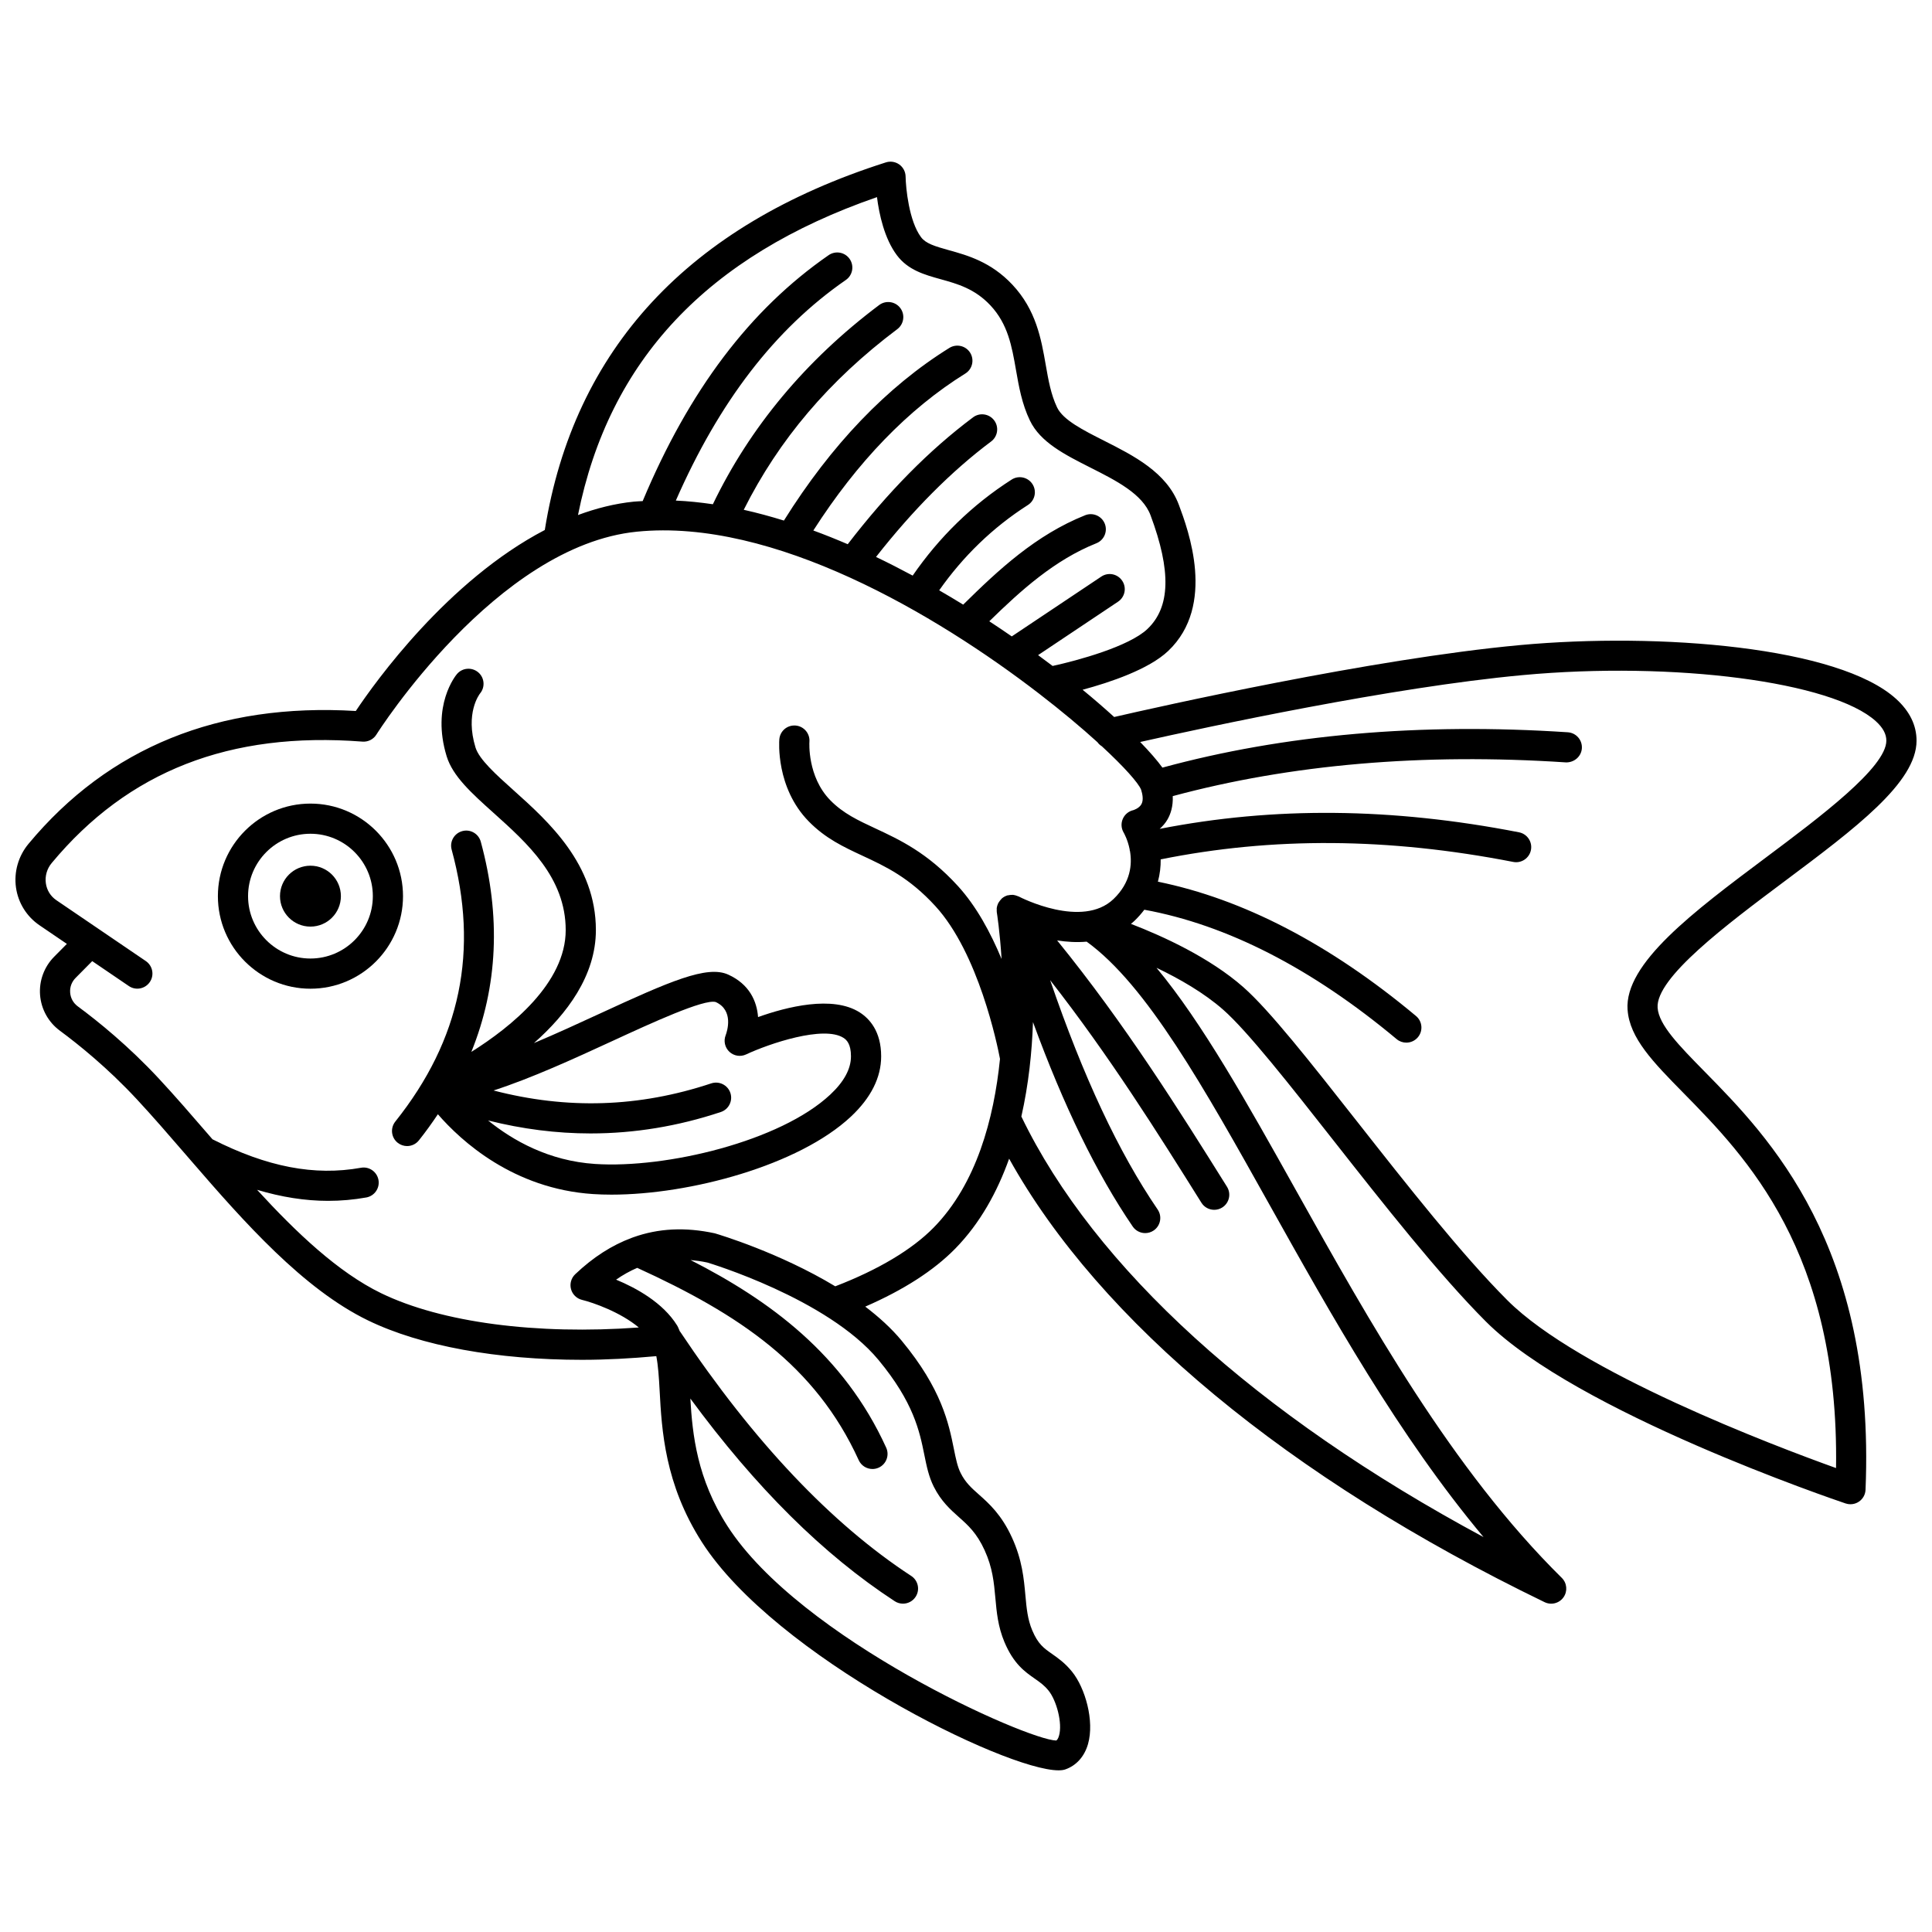 <?xml version="1.0" encoding="UTF-8"?>
<!-- Uploaded to: SVG Repo, www.svgrepo.com, Generator: SVG Repo Mixer Tools -->
<svg width="800px" height="800px" version="1.1" viewBox="144 144 512 512" xmlns="http://www.w3.org/2000/svg">
 <defs>
  <clipPath id="a">
   <path d="m148.09 186h503.81v428h-503.81z"/>
  </clipPath>
 </defs>
 <path d="m226.27 373.42c-4.457 0-8.07 3.613-8.07 8.07s3.613 8.07 8.07 8.07 8.07-3.613 8.07-8.07c-0.004-4.457-3.613-8.07-8.07-8.07z"/>
 <path d="m226.27 356.96c-13.523 0-24.527 11.004-24.527 24.531 0 13.523 11.004 24.527 24.527 24.527 13.527 0 24.531-11.004 24.531-24.527-0.004-13.527-11.004-24.531-24.531-24.531zm0 41.059c-9.113 0-16.531-7.414-16.531-16.531s7.414-16.535 16.531-16.535 16.535 7.414 16.535 16.535c-0.004 9.117-7.418 16.531-16.535 16.531z"/>
 <path d="m371.82 412.29c-7.176-4.566-19.34-1.461-26.926 1.246-0.316-4.223-2.305-8.715-7.91-11.258-5.598-2.547-15.496 1.789-33.965 10.309-5.688 2.621-11.656 5.375-17.52 7.84 8.703-7.672 16.418-17.871 16.418-29.941 0-17.484-12.594-28.785-21.797-37.035-4.703-4.219-9.141-8.199-10.113-11.383-2.754-9.043 0.992-14.016 1.219-14.305 1.395-1.684 1.176-4.18-0.492-5.594-1.684-1.418-4.207-1.223-5.637 0.461-0.281 0.332-6.852 8.281-2.734 21.777 1.621 5.312 6.625 9.801 12.418 15.004 8.969 8.047 19.137 17.16 19.137 31.078 0 14.012-14.453 25.641-25.004 32.273 7.012-17.32 7.871-35.961 2.5-55.699-0.582-2.133-2.781-3.398-4.91-2.809-2.133 0.582-3.391 2.773-2.809 4.91 7.285 26.754 2.402 50.328-14.934 72.062-1.379 1.73-1.094 4.246 0.629 5.617 0.738 0.586 1.617 0.875 2.492 0.875 1.176 0 2.34-0.516 3.125-1.504 1.816-2.273 3.469-4.59 5.039-6.926 6.156 7.09 19.984 19.77 41.145 21.152 1.562 0.102 3.188 0.152 4.867 0.152 20.82 0 49.641-7.75 63.445-20.68 5.316-4.984 8.016-10.363 8.016-15.977 0-6.629-3.102-9.996-5.699-11.648zm-7.789 21.785c-13.199 12.371-43.449 19.625-62.316 18.387-12.305-0.805-21.828-6.234-28.367-11.527 9.074 2.281 18.133 3.438 27.152 3.438 11.605 0 23.133-1.891 34.523-5.676 2.094-0.699 3.231-2.957 2.535-5.059-0.699-2.09-2.957-3.219-5.059-2.535-19.199 6.379-38.203 6.949-57.703 1.887 10.184-3.309 21.324-8.422 31.574-13.148 10.219-4.715 24.234-11.164 27.301-10.293 4.836 2.199 3.035 7.746 2.637 8.805-0.598 1.523-0.207 3.254 0.984 4.379 1.195 1.117 2.945 1.398 4.43 0.703 6.148-2.883 20.551-7.738 25.797-4.402 0.859 0.543 1.996 1.645 1.996 4.898 0.008 3.32-1.84 6.734-5.484 10.145z"/>
 <g clip-path="url(#a)">
  <path d="m616.85 377.61c18.809-14.07 35.055-26.223 35.055-37.32 0-4.074-1.812-7.789-5.383-11.043-15.195-13.859-62.719-17.703-99.734-14.289-39.328 3.629-96.02 16.406-107.52 19.055-2.527-2.301-5.316-4.715-8.363-7.223 7.324-1.973 17.551-5.414 22.676-10.277 12.762-12.102 5.285-32.145 2.828-38.734-3.207-8.59-12.023-13.047-19.801-16.977-5.582-2.824-10.863-5.488-12.461-8.82-1.637-3.406-2.312-7.254-3.023-11.328-1.188-6.797-2.535-14.504-8.832-21.211-5.676-6.043-11.883-7.766-16.871-9.152-3.727-1.039-6.074-1.754-7.332-3.434-3.199-4.266-4.043-13.055-4.094-16.078-0.023-1.262-0.641-2.441-1.668-3.184-1.031-0.734-2.344-0.945-3.547-0.562-52.332 16.668-82.703 49.461-90.402 97.422-25.707 13.395-44.945 40.262-50.086 47.965-36.305-2.184-65.477 9.633-86.738 35.207-2.691 3.234-3.898 7.453-3.316 11.578 0.57 4.055 2.836 7.695 6.219 9.996l7.266 4.941-3.375 3.41c-2.656 2.684-4.016 6.383-3.727 10.137 0.293 3.762 2.203 7.211 5.25 9.457 5.078 3.75 12.73 9.938 20.344 18.125 4.203 4.516 8.488 9.469 13.027 14.723 0.496 0.574 1 1.156 1.5 1.734 0.008 0.012 0.016 0.02 0.023 0.027 13.922 16.102 29.609 33.848 46.762 42.168 14.031 6.809 34.285 10.445 56.703 10.445 6.418 0 13.031-0.363 19.703-0.973 0.484 2.523 0.691 5.613 0.875 9.078 0.562 10.469 1.332 24.805 11.211 40.223 19.395 30.246 80.359 60.461 94.5 60.461 0.723 0 1.328-0.078 1.793-0.242 2.93-1.02 5.074-3.406 6.023-6.719 1.758-6.148-0.754-14.879-4.223-19.172-1.859-2.309-3.703-3.59-5.32-4.727-2.148-1.5-3.699-2.582-5.238-6.242-1.238-2.938-1.504-5.875-1.812-9.27-0.398-4.402-0.848-9.395-3.547-15.293-2.781-6.098-6.102-9.051-8.77-11.418-1.996-1.77-3.57-3.176-4.832-5.688-0.852-1.688-1.273-3.777-1.809-6.426-1.352-6.691-3.203-15.855-13.848-28.684-2.719-3.277-6.035-6.277-9.633-9.008 10.109-4.398 18.133-9.539 23.84-15.359 6.606-6.742 11.145-15.047 14.289-23.844 24.02 43.176 73.934 84.613 141.91 117.53 0.559 0.27 1.152 0.398 1.738 0.398 1.262 0 2.5-0.602 3.266-1.691 1.129-1.598 0.938-3.777-0.457-5.152-29.055-28.668-51.012-67.957-70.391-102.62-13.062-23.371-24.867-44.453-37.008-59.051 6.098 2.914 12.605 6.648 17.684 11.121 6.445 5.676 17.551 19.789 29.297 34.734 13.074 16.625 27.891 35.469 40.328 47.91 24.004 24 92.418 47.211 95.32 48.191 0.414 0.137 0.848 0.207 1.277 0.207 0.801 0 1.586-0.238 2.262-0.703 1.039-0.715 1.68-1.875 1.73-3.129 2.688-64.691-25.664-93.543-42.598-110.78-6.809-6.93-12.188-12.406-12.504-16.965-0.531-7.949 18.371-22.086 33.559-33.453zm-240.44-181.37c0.578 4.555 1.965 10.984 5.281 15.406 2.953 3.941 7.344 5.168 11.586 6.344 4.438 1.234 9.035 2.512 13.18 6.922 4.664 4.965 5.695 10.867 6.785 17.109 0.773 4.43 1.574 9.016 3.691 13.414 2.769 5.777 9.227 9.039 16.066 12.496 6.785 3.426 13.805 6.973 15.914 12.637 5.516 14.781 5.25 24.359-0.844 30.133-4.891 4.637-18.453 8.332-25.117 9.785-1.25-0.953-2.539-1.91-3.844-2.871l21.191-14.164c1.836-1.227 2.332-3.711 1.098-5.547-1.227-1.832-3.707-2.34-5.547-1.098l-23.719 15.848c-1.938-1.344-3.926-2.68-5.953-4.008 8.422-8.238 17.32-16.254 28.367-20.672 2.051-0.82 3.051-3.148 2.231-5.199-0.82-2.055-3.172-3.047-5.199-2.231-13.07 5.231-22.941 14.449-32.32 23.691-2.086-1.285-4.207-2.551-6.359-3.793 6.316-8.98 14.148-16.629 23.508-22.609 1.863-1.188 2.406-3.664 1.219-5.523-1.188-1.863-3.672-2.41-5.523-1.219-10.488 6.703-19.234 15.305-26.23 25.449-3.195-1.711-6.434-3.375-9.715-4.941 9.785-12.469 20.023-22.762 30.504-30.602 1.766-1.324 2.133-3.828 0.809-5.594-1.32-1.766-3.824-2.137-5.594-0.809-11.648 8.707-22.531 19.754-33.215 33.629-3.023-1.297-6.062-2.519-9.117-3.637 11.652-18.195 25.168-32.211 40.277-41.594 1.879-1.164 2.449-3.629 1.289-5.508-1.164-1.871-3.629-2.445-5.508-1.289-16.598 10.309-31.328 25.727-43.855 45.758-3.551-1.094-7.102-2.062-10.645-2.852 9.312-18.578 22.629-34.305 40.691-47.871 1.762-1.328 2.121-3.836 0.797-5.598-1.324-1.762-3.836-2.113-5.598-0.797-19.477 14.629-34.254 32.398-44.07 52.793-3.297-0.48-6.578-0.832-9.816-0.969 11.504-26.23 26.25-45.453 45.055-58.465 1.816-1.254 2.266-3.75 1.012-5.566-1.258-1.812-3.75-2.269-5.566-1.012-20.863 14.438-36.984 35.82-49.289 65.18-0.77 0.051-1.543 0.062-2.305 0.141-5.102 0.508-10.047 1.785-14.836 3.551 8.234-40.988 34.215-68.648 79.234-84.25zm0.383 308.14c9.359 11.281 10.91 18.977 12.164 25.164 0.602 2.977 1.168 5.789 2.5 8.434 1.945 3.879 4.449 6.102 6.66 8.074 2.426 2.16 4.727 4.203 6.812 8.77 2.129 4.652 2.481 8.562 2.856 12.691 0.336 3.719 0.684 7.566 2.402 11.648 2.434 5.789 5.41 7.863 8.027 9.695 1.359 0.949 2.531 1.762 3.68 3.191 2.055 2.547 3.731 8.566 2.754 11.949-0.234 0.816-0.523 1.129-0.738 1.262-7.789-0.168-67.938-26.906-87.156-56.887-8.016-12.504-9.242-24.102-9.805-33.742 17.375 23.613 35.184 41.312 54.16 53.707 0.676 0.441 1.43 0.652 2.184 0.652 1.305 0 2.582-0.637 3.352-1.812 1.211-1.848 0.691-4.328-1.16-5.535-21.172-13.836-41.77-35.609-61.23-64.723-0.023-0.035-0.062-0.055-0.094-0.094-0.242-0.516-0.414-1.074-0.711-1.555-3.742-6.035-10.797-9.922-16.18-12.148 1.844-1.273 3.707-2.312 5.602-3.125 26.938 12.297 47.242 25.816 58.699 50.965 0.672 1.473 2.125 2.34 3.644 2.34 0.555 0 1.117-0.113 1.656-0.359 2.008-0.914 2.894-3.285 1.98-5.297-11.262-24.723-30.871-39.008-51.848-49.723 1.453 0.137 2.926 0.336 4.449 0.664 0.312 0.09 31.852 9.543 45.34 25.793zm14.648-35.07c-5.742 5.863-14.754 11.219-26.09 15.578-14.75-8.906-30.77-13.711-31.93-14.047-7.848-1.695-14.926-1.324-21.57 1.043-0.152 0.047-0.297 0.102-0.445 0.164-5.219 1.938-10.176 5.086-14.977 9.645-1.059 1.008-1.484 2.516-1.109 3.926s1.496 2.512 2.914 2.859c2.984 0.73 10.184 3.25 15.047 7.32-27.102 1.98-52.234-1.305-68.262-9.078-11.422-5.547-22.52-16.094-32.887-27.406 6.457 1.93 12.711 2.926 18.816 2.926 3.414 0 6.785-0.301 10.121-0.898 2.176-0.391 3.617-2.469 3.231-4.641-0.391-2.172-2.477-3.629-4.641-3.231-12.332 2.215-24.859-0.203-39.352-7.547-0.34-0.391-0.68-0.789-1.02-1.176-4.582-5.305-8.918-10.32-13.219-14.941-8.035-8.633-16.098-15.16-21.453-19.109-1.191-0.879-1.91-2.172-2.023-3.637-0.113-1.461 0.398-2.848 1.434-3.894l4.414-4.457 9.703 6.602c1.828 1.25 4.309 0.766 5.559-1.059 1.242-1.824 0.77-4.309-1.059-5.559l-23.695-16.121c-1.543-1.051-2.539-2.644-2.797-4.496-0.27-1.902 0.293-3.856 1.543-5.356 20.262-24.363 47.176-34.902 82.355-32.184 1.508 0.117 2.914-0.609 3.703-1.871 0.312-0.5 31.668-50.055 69.059-53.766 36.051-3.606 79.25 21.879 106.6 42.961l0.004 0.004c5.969 4.602 11.207 8.996 15.422 12.832 0.312 0.438 0.703 0.797 1.156 1.07 5.914 5.473 9.664 9.688 10.402 11.492 0.375 1.152 0.695 2.758 0.098 3.852-0.629 1.152-2.168 1.59-2.156 1.59-1.246 0.281-2.277 1.141-2.785 2.312-0.512 1.172-0.43 2.516 0.219 3.613 0.098 0.164 1.09 1.922 1.602 4.484 0.012 0.074-0.012 0.148 0.004 0.223 0.016 0.066 0.059 0.121 0.074 0.188 0.605 3.496 0.227 8.324-4.344 12.723-8.281 7.961-24.645-0.402-25.094-0.641 0 0-0.004 0-0.004-0.004-0.004 0-0.023-0.012-0.023-0.012-0.023-0.012-0.051-0.016-0.078-0.027-0.094-0.047-0.191-0.062-0.289-0.105-0.297-0.121-0.59-0.215-0.898-0.262-0.094-0.016-0.176-0.035-0.27-0.043-0.102-0.008-0.191 0.008-0.293 0.004-0.324-0.004-0.637 0.035-0.953 0.109-0.078 0.02-0.16 0-0.238 0.02-0.02 0.008-0.035 0.023-0.055 0.031-0.035 0.012-0.066 0.02-0.105 0.031-0.363 0.125-0.711 0.301-1.031 0.531-0.039 0.027-0.062 0.066-0.102 0.098-0.051 0.039-0.105 0.07-0.152 0.113-0.016 0.012-0.035 0.016-0.051 0.031-0.062 0.055-0.094 0.137-0.152 0.195-0.219 0.219-0.406 0.457-0.57 0.715-0.059 0.098-0.133 0.18-0.184 0.281-0.027 0.059-0.055 0.117-0.082 0.172-0.168 0.375-0.297 0.773-0.344 1.184-0.004 0.023 0.004 0.051 0 0.078 0 0.012 0.004 0.023 0 0.039-0.008 0.105 0.008 0.199 0.008 0.305 0 0.227-0.02 0.457 0.016 0.688 0.027 0.164 0.801 4.981 1.266 12.367-2.883-6.93-6.676-13.992-11.613-19.379-8.051-8.797-15.383-12.215-21.852-15.23-4.57-2.129-8.512-3.961-11.93-7.457-6.133-6.266-5.539-15.41-5.531-15.48 0.18-2.203-1.457-4.133-3.656-4.32-2.254-0.172-4.133 1.461-4.32 3.656-0.043 0.52-0.949 12.812 7.785 21.738 4.441 4.539 9.219 6.762 14.27 9.117 6.078 2.828 12.359 5.754 19.328 13.375 11.41 12.477 16.371 36.629 17.098 40.461-1.605 15.867-6.246 33.141-17.566 44.688zm145.72 82.039c-60.117-32.312-103.16-71.395-122.49-111.46 1.938-8.578 2.82-17.199 3.078-25.027 8.148 22.25 16.871 40.172 26.434 54.18 0.777 1.133 2.031 1.742 3.309 1.742 0.777 0 1.562-0.227 2.25-0.695 1.824-1.246 2.293-3.738 1.047-5.562-10.352-15.152-19.73-35.215-28.488-60.773 15.688 20.059 28.52 40.492 40.086 58.98 0.754 1.215 2.062 1.879 3.394 1.879 0.723 0 1.457-0.195 2.113-0.609 1.875-1.172 2.438-3.637 1.266-5.512-12.754-20.387-26.996-43.113-45.008-65.273 2.504 0.395 5.16 0.566 7.824 0.328 15.883 11.484 31.051 38.578 48.547 69.879 16.184 28.93 34.129 61.039 56.637 87.926zm38.168-139.74c0.523 7.504 6.812 13.91 14.777 22.016 16.555 16.852 41.312 42.055 40.465 99.426-16.461-5.91-68.059-25.422-87.098-44.465-12.098-12.102-26.762-30.75-39.695-47.199-12.504-15.906-23.305-29.637-30.297-35.797-8.906-7.832-21.285-13.484-29.766-16.754 0.316-0.27 0.641-0.523 0.945-0.82 0.992-0.957 1.848-1.934 2.598-2.93 21.859 4 44.34 15.477 66.871 34.297 0.746 0.625 1.656 0.926 2.559 0.926 1.145 0 2.277-0.488 3.074-1.434 1.414-1.695 1.188-4.215-0.508-5.629-22.871-19.105-45.852-30.996-68.395-35.59 0.535-2.023 0.766-4.012 0.734-5.914 29.625-5.965 60.23-5.793 93.43 0.676 2.164 0.426 4.266-0.992 4.691-3.16 0.426-2.168-0.992-4.266-3.16-4.691-33.77-6.578-64.961-6.828-95.223-0.91 0.766-0.695 1.504-1.496 2.098-2.543 0.781-1.367 1.488-3.414 1.359-6.133 31.188-8.41 66.207-11.453 104.17-8.941 2.168 0.074 4.106-1.523 4.254-3.727 0.145-2.207-1.523-4.106-3.727-4.254-39.137-2.582-75.23 0.602-107.43 9.367-1.355-1.867-3.348-4.172-5.894-6.793 18.07-4.062 66.656-14.523 101.36-17.723 40.141-3.723 82.148 1.773 93.613 12.234 1.867 1.699 2.769 3.383 2.769 5.133 0 7.098-17.656 20.305-31.844 30.918-19.332 14.469-37.59 28.125-36.738 40.414z"/>
 </g>
</svg>